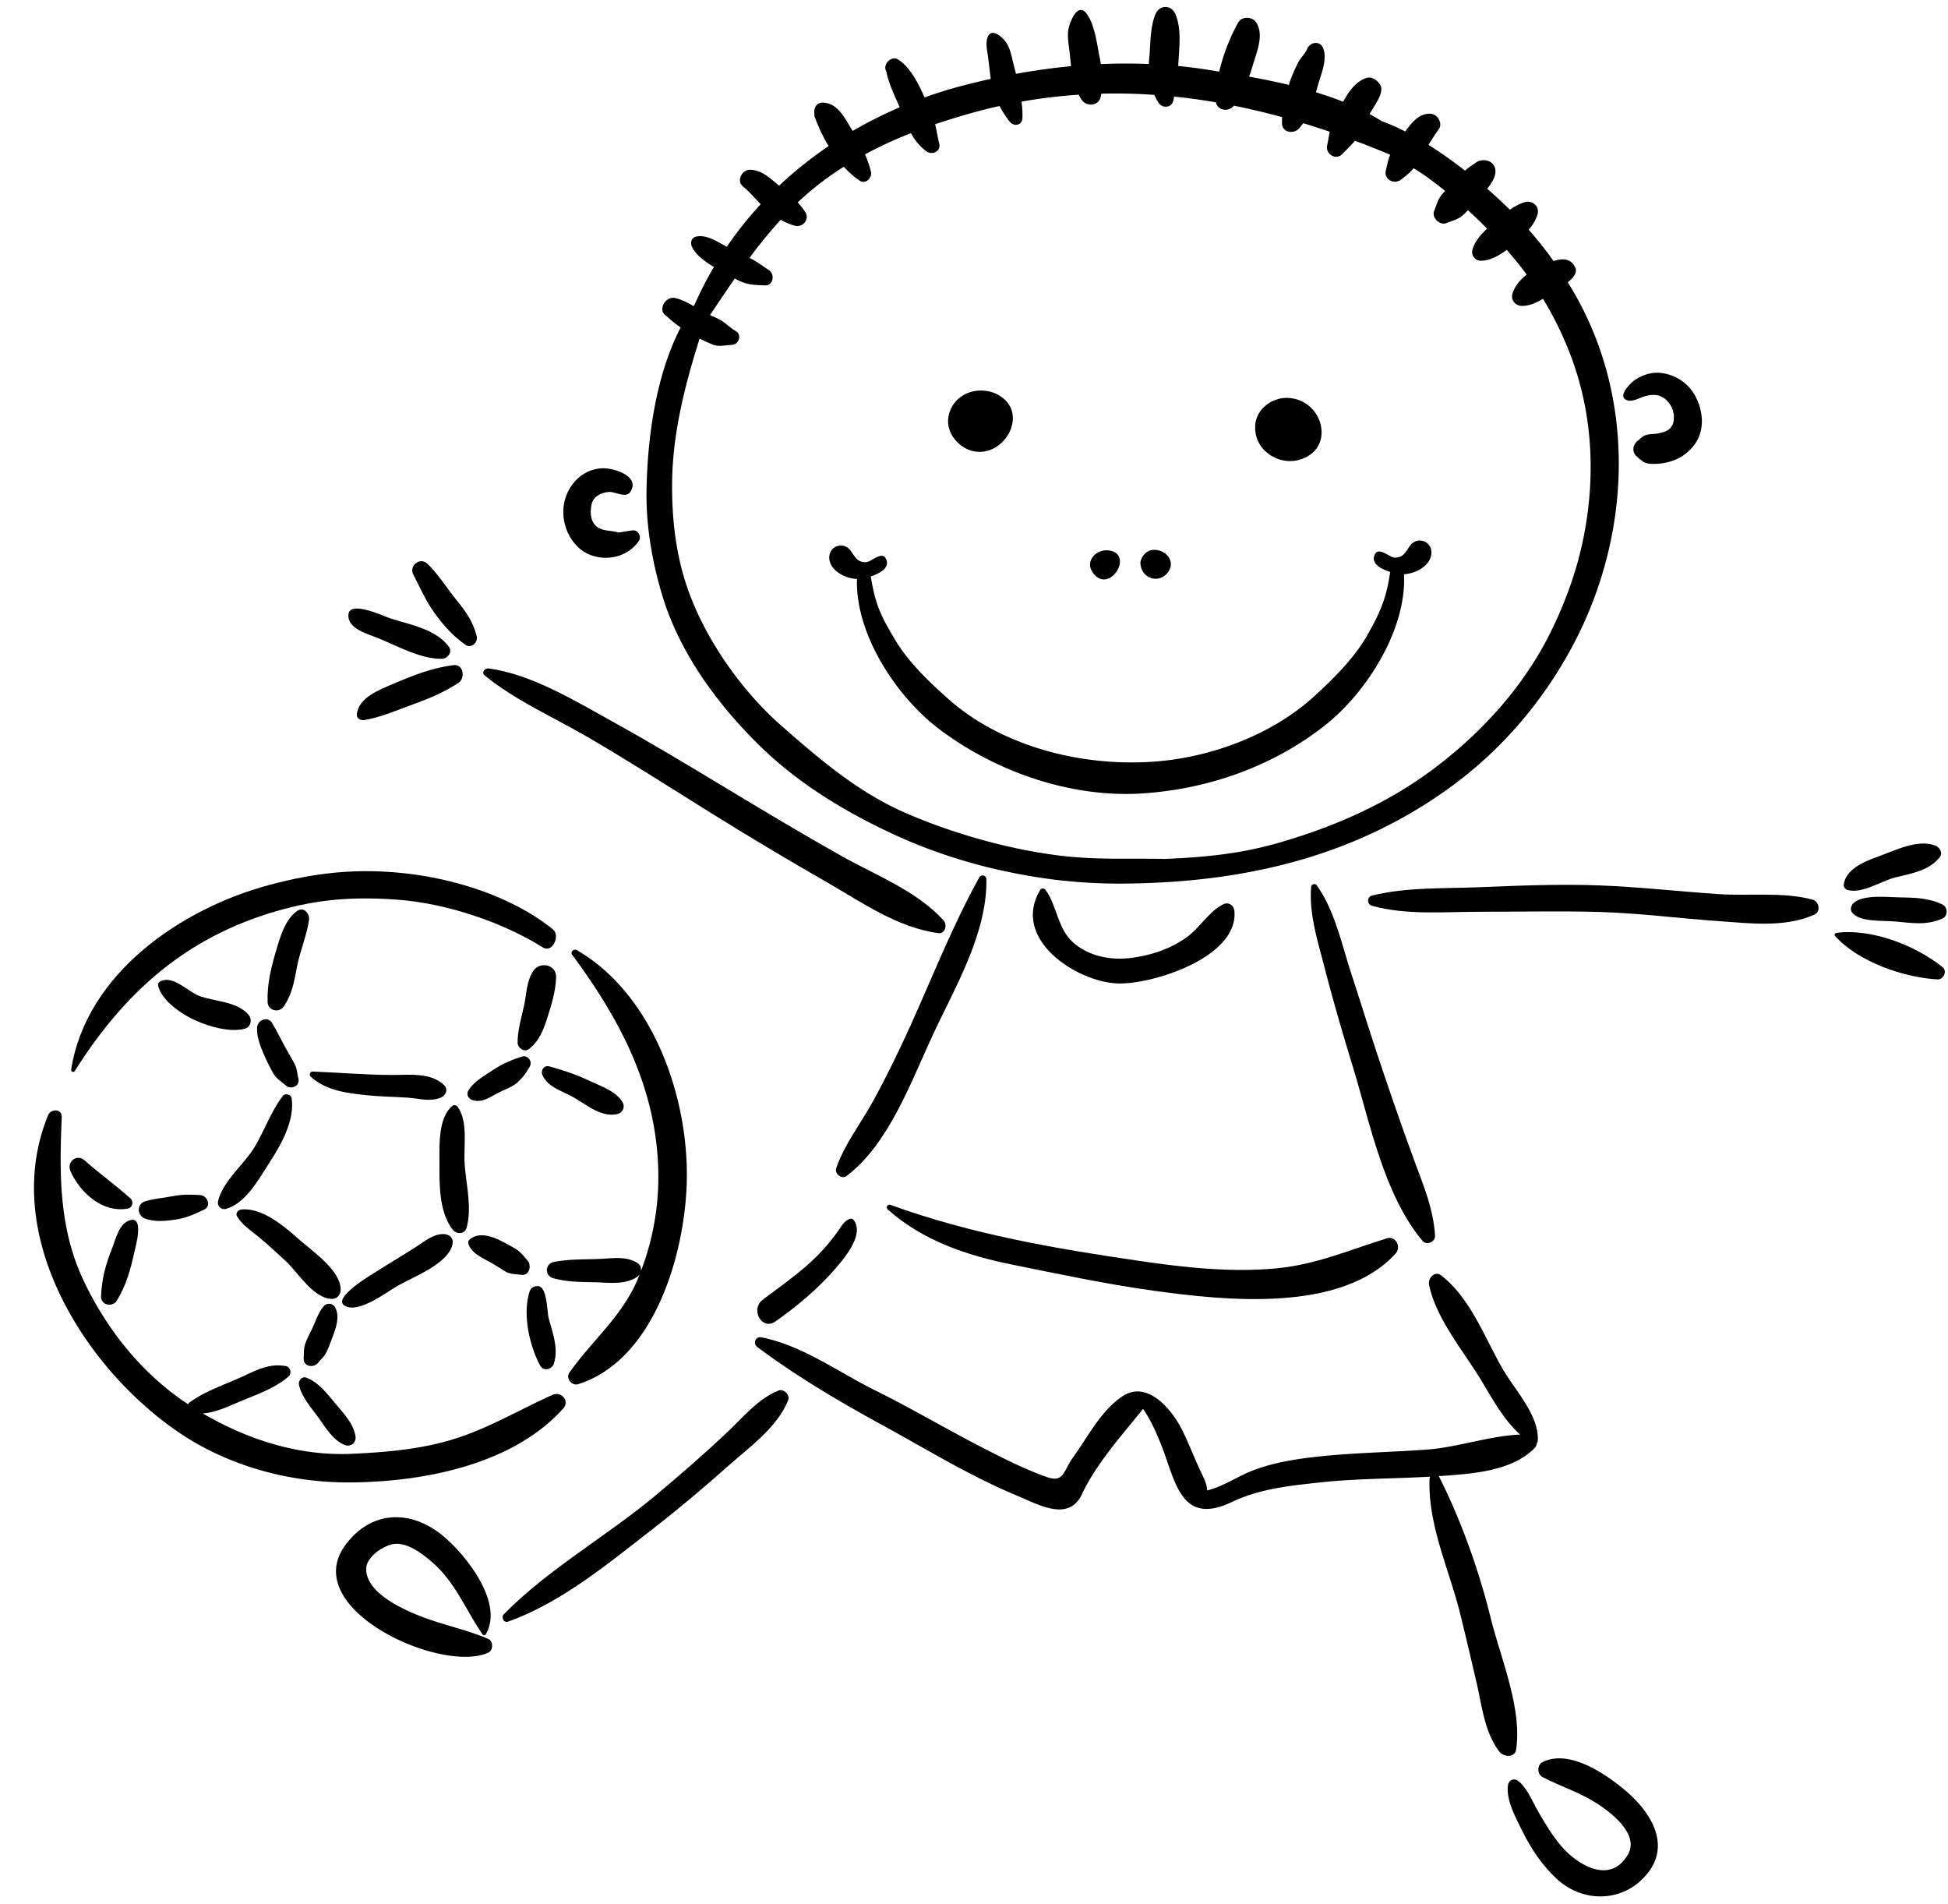 <?xml version="1.0" encoding="UTF-8"?><svg xmlns="http://www.w3.org/2000/svg" xmlns:xlink="http://www.w3.org/1999/xlink" height="2632.9" preserveAspectRatio="xMidYMid meet" version="1.0" viewBox="-47.0 -9.6 2693.8 2632.9" width="2693.8" zoomAndPan="magnify"><g data-name="Layer 2"><g id="change1_1"><path d="M1242.06,1423.17c31.11-67.15,76.08-141.44,75-217.31-.08-5.07-7.1-7.21-9.68-2.62-36.11,64.62-63.91,135.41-94.36,203-16.26,36.07-33.58,71.6-52.57,106.34-17,31-39.37,59.29-51.1,92.73-2.66,7.62,7.48,16.11,14.28,11C1181.59,1572.55,1212.4,1487.19,1242.06,1423.17Z"/><path d="M1660,1249.83c-.77-8-8.29-12.94-15.78-9.06-20.32,10.55-32.5,33.26-51.7,46.53-23.09,16-51,25-78.74,27.84-26.76,2.71-54.73-3.05-75.54-20.65-23.18-19.62-22.76-50.61-39.29-73.58-1.89-2.64-5.82-3.05-7.63,0-40.17,67.6,49.42,126.37,106.07,129.1C1545.42,1352.35,1666.13,1314.05,1660,1249.83Z"/><path d="M1937.44,1698.92c-2.25-38.31-16.69-71-29.72-106.82Q1882.87,1524,1860,1455.19c-13.42-40.1-25.91-80.53-39-120.75s-22.2-84.69-46.91-119.76a4.34,4.34,0,0,0-8,2.17c-2.91,37.19,8.81,73.21,18,109,12.05,46.83,25.56,93.14,39.69,139.37,23.83,77.89,43.15,177.61,96.51,240.84C1925.9,1712.67,1937.94,1707.34,1937.44,1698.92Z"/><path d="M1353.87,1739.05c64.36,13,128.38,26.65,193.44,35.69,98.68,13.68,260.14,31.57,335.61-51.21,8.12-8.93.35-25-12.26-21-52,16.1-97.69,36.31-153,41.48-62.37,5.84-126.09-1.14-187.79-10.16-118.28-17.25-233.34-37-345.81-77.75-3.53-1.3-6.39,3.8-3.65,6.26C1229.38,1706,1290.34,1726.23,1353.87,1739.05Z"/><path d="M1128.46,1675.5c-7.65,2.8-10.49,8.08-15.13,14.77a264.54,264.54,0,0,1-32.58,38.67c-22.39,21.92-48.23,39.63-73.07,58.5-17.41,13.22-1.1,43.06,17.54,30,29.8-20.9,58.18-44.75,82.15-72.18,12.58-14.36,42.13-48.84,25.71-68.55A4.62,4.62,0,0,0,1128.46,1675.5Z"/><path d="M1029.46,1912.92c-28.74,11.91-47.25,35.31-69.68,56.54-32.4,30.71-66.14,60-100.4,88.61C792,2114.29,711.05,2159.7,649.64,2222.23c-4.06,4.12,0,12.27,5.91,10.15,73.92-26.15,140.31-81.78,201.68-129.38,35.3-27.38,69.45-56.24,102.83-85.92,29.88-26.56,67.58-53,82.84-90.71C1045.86,1919.05,1036.81,1909.87,1029.46,1912.92Z"/><path d="M628.1,2256.26c-30.32-13-62.24-19.1-93-31.12-25.37-9.9-74.68-32-75.76-64.46-.56-16.64,20.67-31,34.28-34.8,20.26-5.65,42.79,12.18,56.78,24.17,32.38,27.77,46.3,65.9,69.83,99.79a2.68,2.68,0,0,0,4.57,0c25.45-43.61-27.55-109.49-58.77-135.64-44.92-37.6-100.21-35.73-135.61,12.61-64.53,88.2,133.2,178,197.67,148.5C635.19,2272.08,635.46,2259.4,628.1,2256.26Z"/><path d="M2049.67,2408.92c8.25-57.18-21.6-126.28-35.32-181.8-16.29-66-40.85-134.95-71.67-195.88,44-3.12,99.93-6,132.36-38.65a10.52,10.52,0,0,0,3.08-6.79,4.38,4.38,0,0,0,1.31-2.66c2.79-34.59-30.17-69.22-47-97.76-26.11-44.11-45.14-99.83-86.73-131.81-8.66-6.65-18.19,4.28-16.54,12.72,9.24,47.44,49.77,94.6,74.27,136,12.68,21.44,30.25,52.62,51.75,71.49-42.69,1.78-86.52,17.67-129.53,20.81-48.83,3.55-97.64,4.18-146.37,9.26-34.14,3.57-69.39,8.9-101.07,22.53-13.84,5.94-37.2,20.42-55.88,24.61-.55-9.29-4.73-17.32-9.28-26.93-8.83-18.71-16-38-25.32-56.61-15.17-30.31-48.62-68.35-81.68-47.13-29.93,19.21-48.49,56.31-68.77,84.37-14.27,19.74-12.81,36.28-36.8,27.77-30.28-10.74-59.13-25.36-87.67-40-50.52-25.88-99.3-54.94-150.21-80.12-51.89-25.67-98.86-61.29-156.48-73-8.57-1.73-12.36,8.56-5.71,13.52,54.55,40.72,112.89,75.09,172.53,107.69,61.41,33.52,121.25,70.56,186,97.46,29.88,12.38,72.08,37.49,90.54-2.34,19.22-41.5,57.1-83.56,84.23-117.41.13.16.28.37.4.53,10.44,15.27,17.74,32.11,24.65,49.21,19.55,48.43,26.32,112.85,97.15,79.3,39.29-18.65,79.08-22.65,123.32-27.43,50.29-5.46,101.07-4.92,151.55-7.94a6.76,6.76,0,0,0-.92,3c-2.49,64,27.47,126.19,42.59,187.44,7.76,31.43,15.08,63,22.44,94.48,7.54,32.23,10.95,68.31,31.37,95.12C2032,2419.48,2047.87,2421.37,2049.67,2408.92Z"/><path d="M2233.53,2577.46c29-39.71.53-83-31.27-110.21-27.78-23.74-78.8-59.24-116.06-40.69-8,4-7.72,16.73,0,20.76,24,12.56,49.86,20.6,73.13,35.18,20.61,12.93,61.15,43.34,44.92,71.73-24.17,42.26-69.49,14.81-91.54-10.66-12.86-14.86-23-32-32.8-48.91-7.8-13.43-14.86-31.91-27.17-41.75-6.13-4.91-13.5-1.59-14.5,6-2.75,20.67,11.59,46.16,20.52,64.17,12,24.22,27.29,46.73,47.21,65.14C2143.87,2623.26,2202.18,2620.39,2233.53,2577.46Z"/><path d="M1999.38,1217c-49.11,2.06-101.47-.36-149.3,11.65-7.07,1.77-6.82,12.14,0,14,47.76,13.33,100.12,8.3,149.3,8.33,55.27,0,110.49-1.32,165.76.28,54.77,1.57,109.24,8.8,163.87,12.6,43.74,3.07,92.5,9.4,133.24-9.08,9.19-4.17,6.06-18.24-2.69-20.59-41.28-11.07-87.82-4.74-130.55-7.67-54.68-3.75-109.09-9.85-163.87-12C2109.91,1212.47,2054.56,1214.71,1999.38,1217Z"/><path d="M2508,1220.82c20.13,5.67,46.17-12.41,66-17.34,22.31-5.56,47-9.25,61.55-28.27,4.63-6-.68-13.7-6.46-15.89-24.82-9.38-57.66,7.85-81.17,16.17-17.91,6.34-43.14,17.42-45.28,38.23C2502.26,1217,2505.09,1220,2508,1220.82Z"/><path d="M2517.46,1237.85c-5,3.78-7.06,10.81-2,15.73,12,11.73,40.72,9.32,56.79,10.71,23.88,2.07,45.3,6.08,67.3-4.23,7.27-3.42,7-15.38,0-18.89-19.69-9.8-39.21-9.66-61.24-10.14C2561.42,1230.67,2531.54,1227.25,2517.46,1237.85Z"/><path d="M2632.43,1344.46c8.1.41,13.64-11.36,7-16.78-37.22-30.09-98.42-53.94-146.7-47.53-2.26.3-3.55,2.67-1.87,4.53C2522.78,1320.22,2585.76,1342,2632.43,1344.46Z"/><path d="M765.54,1009.36c57.55,33.5,113.64,69.54,170.17,104.75q78.54,48.92,158.84,94.93c49.3,28.21,99,63.85,156.07,71.48,9.62,1.27,12.57-11.7,7.26-17.53-37.6-41.4-94.22-62.57-142.41-89.75-53.73-30.3-106.66-62-159.47-93.85-52.21-31.51-104.42-62.9-157.82-92.4-51.41-28.4-110.35-64.4-169.41-72.45-4.93-.67-10.62,5.47-5.59,9.6C665.28,958.71,718.51,982,765.54,1009.36Z"/><path d="M553.24,837c12.82,17.84,25.62,32.41,43.58,45,8,5.57,17.43-3.56,15.41-11.85-4.81-19.69-14.31-33.37-27.05-49-13.71-16.77-25.49-36.17-41-51.25-10.33-10-26.14,2.65-19.55,15.08C534.09,802.87,541.3,820.43,553.24,837Z"/><path d="M476.14,872.76c26.31,10.78,59.53,29.31,88.29,28.42,7.53-.24,14.62-9.41,9.44-16.45-18.06-24.57-53.22-30.53-80.86-39.27-7.41-2.35-56.65-25.88-58.17-5.47C433.36,860,461.26,866.66,476.14,872.76Z"/><path d="M497,935.76c-18.63,8-48.54,18.91-50.55,42.42-.49,5.69,5.46,8.48,10.17,7.74,21.26-3.35,42.24-12.41,62.44-19.79,24.77-9,45.72-17.25,67.73-31.47,10-6.45,7.36-26.51-6.69-24.68C550.21,913.84,525,923.85,497,935.76Z"/><path d="M731.66,1938c9.66-10.68-2.35-24.63-14.72-19.08-42.44,19.06-82.42,42.66-126.68,57.91-48.52,16.73-99.88,21.24-150.8,23.54-73,3.3-143.67-19.42-206.06-55.84,17-1.09,33.37-8.81,49.17-15.52,23.51-10,50.24-18.71,69.61-35.69,4.59-4,2.41-13.07-3.76-14.18-21.65-3.94-38.31,4.25-57.64,13.34-24.37,11.42-54.17,20.87-75.65,36.94a8.7,8.7,0,0,0-2.09,2.36c-63.06-41.4-111.44-101.88-143.78-169.5-35-73.22-34.18-148.68-30.87-227.48.5-11.72-15-11.86-18.86-2.55-66.55,162.18,47.9,347,178.49,437,70.32,48.44,156.66,71.54,241.44,70.68C540,2038.91,661.81,2015.28,731.66,1938Z"/><path d="M51.44,1468.94c-.48,3,3.29,4.91,5,2.12,68.44-108.65,153.81-184.83,279-221,57.42-16.59,105.18-20,164.61-16,72.57,4.94,150.75,33,203.34,66.08,14,8.83,24.44-16.64,14.39-24.72-59.14-47.64-140-70.31-203.6-77.47-66.45-7.49-124.39-1.3-188.71,15.9C203.56,1246.54,72.4,1336.13,51.44,1468.94Z"/><path d="M740.37,1888.16c-5.5,7.83,3.57,18.64,12.22,15.91,108.5-34.42,149.9-188.44,150.23-288.46.38-115-49.35-252.22-152.33-311.69-3.77-2.16-9.23,2.43-6.34,6.35,65.5,88.65,115,181.23,119,293.78a363.58,363.58,0,0,1-24,144.1,10.89,10.89,0,0,0-5.19-12c-15.7-9.24-32.74-6.1-50.43-5.3-22,1-44.18,0-65.78,4.53-3.82.8-7,4.32-8,8a7.1,7.1,0,0,0-.51,3.37c.17.91.33,1.82.51,2.73.71,3.85,4.41,6.94,8,8,18.46,5.35,37.65,5.3,56.74,5.69,19.73.41,42.44,4.07,59.47-7.35a12.32,12.32,0,0,0,3.67-3.92c-1.17,2.94-2.24,5.9-3.5,8.79C812.11,1811.5,771.34,1844.16,740.37,1888.16Z"/><path d="M254.54,1651.05c-1.57,6.44,4.17,12.52,10.72,10.75,27.53-7.49,45.41-41,60-63.44,16.33-25.13,35.64-58.79,31-89.77-.77-5.08-8.84-7.22-12-3.17-16.18,20.74-25.43,47.78-39,70.45C290.39,1600.59,261.42,1622.83,254.54,1651.05Z"/><path d="M286.49,1662.68c-4.59.57-8.26,5.08-5.52,9.63,7.11,11.86,18.79,19.14,29.32,27.86,12.9,10.7,25.28,22.08,37.57,33.48,18,16.67,38.05,51.76,64.25,52.58,6.68.18,11.7-5.6,11.93-11.92,1-27.34-39.47-54.22-58.05-70.79C346.23,1685.88,314.77,1659.22,286.49,1662.68Z"/><path d="M578.78,1710.44c1.55-7.42-3.19-12.93-10.43-13.71-14.24-1.52-26.9,8.88-38.34,16.39-18.34,12-37.35,23-55.82,34.81-4.48,2.89-63.66,37.19-44.17,47.93,19.7,10.84,58-19.53,74.51-28.72C526,1755.14,573.22,1737.27,578.78,1710.44Z"/><path d="M493.9,1476.61c-36.46-.18-72.17-3.35-108.48-4.74-3.49-.15-5.51,4.58-2.88,7,21.52,19.48,49.49,22.72,77.46,25.7,18.71,2,37.62,2.11,56.38,3.37,17.13,1.13,30,6.14,46.1,0,7-2.64,10.67-11.52,4.58-17.35C548.24,1472.6,518.51,1476.75,493.9,1476.61Z"/><path d="M585.8,1520.65a4.87,4.87,0,0,0-7.46-1c-19.84,16.66-17.52,55.17-17.6,78.91-.11,29.77-.65,66.85,18,91.59,5.27,7,17,7.22,19.57-2.57,7.6-28.5-1-60-2.8-89C594.05,1574.76,600.5,1540.66,585.8,1520.65Z"/><path d="M600.68,1498.12c-3.11,5.12-.06,11.4,5.34,13.13,14.68,4.76,26.48-5.57,39.05-11.49,7.77-3.67,17.85-7.4,24.11-13.39,7.46-7.14,11.38-12.56,16.41-21.39,4-7-2.56-16.23-10.59-13.8a155.88,155.88,0,0,0-41.74,19.51C622,1478.18,607.86,1486.26,600.68,1498.12Z"/><path d="M690.41,1332.76c-9.35,14.09-9.35,32.75-12.9,48.89-3.62,16.5-8.85,33.28-8.73,50.32.05,7.13,9,13.73,15.47,8.88,14.42-10.72,20.61-27.52,25.94-44.22,5.56-17.44,11.43-37,11.82-55.31C722.4,1323.61,699.35,1319.26,690.41,1332.76Z"/><path d="M746.16,1507.54c18,10.38,39.47,28.75,61.39,22.81a10.91,10.91,0,0,0,6.47-15.89c-9.45-15.91-30.88-22.65-46.95-30.29-17.54-8.33-35.74-14.18-54.39-19.42-7.6-2.14-12.38,5.92-9.44,12.29C711.1,1494,731.09,1498.82,746.16,1507.54Z"/><path d="M308.6,1410.78c-1,12.93,5,27.73,10.18,39.33a265,265,0,0,0,12,24c4.46,7.81,11,11.33,17.46,17,7.54,6.6,20.29.41,17.34-10.08-1.75-6.24-1.71-12.5-4.63-18.44-3.14-6.37-6.76-12.47-10.28-18.64-7.34-12.84-13.72-26.13-21.16-38.85C323.57,1394.94,309.43,1400.06,308.6,1410.78Z"/><path d="M153.86,1675.29c13.1,4.67,27.37,3.26,40.92,1.39,15.9-2.16,26.47-7.37,40.6-14,10.36-4.92,4.32-19.37-5.41-20-13.83-.87-24.59-1.14-38.37,1.54-12.47,2.46-25.59,3.33-37.74,7C141.46,1654.85,142.43,1671.2,153.86,1675.29Z"/><path d="M393.29,1874c2.81-3.87,6.58-6.46,9.41-11.13,4.18-6.94,6.89-15.32,9.77-22.85,4.89-12.86,11-29.27,3.91-42.34-2.89-5.34-11-6.44-15.16-2-8,8.69-11.79,21.83-16.89,32.43-3,6.22-6.44,12.43-8.83,18.92-2.77,7.53-2.18,13.63-2.58,21.42C372.31,1880.35,387.44,1882.08,393.29,1874Z"/><path d="M366.44,1905.25c3.77,16.82,16.8,31.07,26.69,44.75,10.1,14,19.38,30.34,35.51,37.76,9,4.12,17.56-2.52,15.89-12.22-3-17.48-16.3-30.87-27.33-44.11-11.55-13.86-23.27-29.68-40.57-36.37C370.35,1892.64,365.2,1899.68,366.44,1905.25Z"/><path d="M718.79,1876c7-21.33-1.65-42.68-7.14-63.53-2.19-8.38-1.77-44.59-15.32-43.91l-1.16.07a10.43,10.43,0,0,0-9.8,7.45c-10,30.5-.38,74.81,14.65,102.35C704.5,1886.59,716.13,1884,718.79,1876Z"/><path d="M682.54,1733.13c-5.76-6.62-9.71-12.15-17.53-16.73-7.12-4.16-14.37-8.08-21.79-11.68-12.47-6-30.34-11-41.4.19a4.85,4.85,0,0,0-1.25,4.73c4.33,13.22,18.33,19.35,29.71,25.52,7.21,3.91,14,8.51,21,12.77,7.24,4.41,15,4,23,5C685.34,1754.28,688.36,1739.8,682.54,1733.13Z"/><path d="M364.14,1249.72c-17.12,11.74-23.93,36.65-29.51,55.63-6.91,23.51-12.33,45.8-11.6,70.11.37,12.38,16,16.16,22.63,6.12,11.41-17.28,14.2-34.07,18-54.44,4.08-21.72,13.74-43.48,16.68-65C381.52,1253.7,373.17,1243.53,364.14,1249.72Z"/><path d="M229.27,1367.6c-16.2-5.71-37.35-30.2-55.2-20a5.06,5.06,0,0,0-2.28,5.62c4.2,19.07,28.46,36.3,44.71,44.66,20.17,10.35,52.24,20.53,74.71,14.86,9.05-2.28,10.91-13.31,5.21-19.73C280.46,1375,250.87,1375.25,229.27,1367.6Z"/><path d="M69.85,1594.65c-11-9.63-25,2.28-19.39,14.95,13.23,30,45,58.39,79.61,51.65,6-1.16,8-9.7,3.61-13.66C113.18,1629.07,90.73,1613,69.85,1594.65Z"/><path d="M107.86,1716.58c-8.83,22-14.34,42.91-15.11,66.35-.39,11.93,15.71,15.28,21.61,5.85,13.5-21.58,19.54-44.61,25-69.58,1.29-5.94,12.42-45.11-4.86-42.13C117.93,1679.91,113.11,1703.52,107.86,1716.58Z"/><path d="M815.43,756.1a51.68,51.68,0,0,0,21.1-18c3.83-5.75-1.16-15.12-8.3-14.45-6.83.63-13.49,2.28-20.3,3-8.67-3.13-18.32-1.54-27.11-6.43-11.66-6.47-12.15-21.46-9.66-32.86,2.43-11.09,14.61-16.59,25-16.8,7.42-.16,22.44,8.58,28.13.35,15.19-21.93-22.13-33.54-37.76-33.11-24.39.68-43.32,17.41-51.09,39.71-8.31,23.86-1.25,51.79,16.71,69.13C768.84,762.72,795,765.72,815.43,756.1Z"/><path d="M2202.39,543.52c7.83,3.17,17.79-3.22,25.35-5.32,6.47-1.81,12.64-2.45,18.51-1,10.17,2.61,17.15,11.86,19.91,20.14.34,1,1.39,6.48,1.52,6.39.05,2.23-.15,7,0,7.12a46.69,46.69,0,0,1-2,7.63c.82-2.33-2.64,3.61-2.24,3.15-3.46,3.9-7.36,5.6-14.46,7.29a54.06,54.06,0,0,1-10.52,1.56c-4.59.29-9.24.77-13.29,3.15l-4.12,3.17c-.5.6-.73.91-1.12,1.37-9.26,5.26-12,18.47-1.37,24.73-5.08-3,7,6,6.61,5.82,4.86,2.86,10.74,3.14,16.22,3a79.28,79.28,0,0,0,23.29-3.84,63.7,63.7,0,0,0,31.79-23.1c14-19.39,12-44.44,1.83-65a61.68,61.68,0,0,0-51.64-34c-11.82-.57-23.84,3.67-33.4,10.36C2207.93,520.06,2189.14,538.15,2202.39,543.52Z"/><path d="M847.05,668.07c-.88,48.87,7.66,98.72,21.71,145.36C892.93,893.74,946,965.36,1005.2,1023c52.88,51.46,118.22,90.84,184.88,121.53,68.15,31.36,140.9,51.28,215.14,61.28a735.89,735.89,0,0,0,106.89,6.12c162.91-1.86,316.46-37.37,449.82-135.62,69.18-51,125.43-117.33,165.8-193,83.83-157.09,88.59-351.27-6.72-502.56,7.4-6.07,13.36-13.24,10.68-19.64-6-14.21-18.38-13.54-30.39-9.79-1.81-2.54-3.63-5.16-5.43-7.61-9.13-12.41-18.8-24.28-28.88-35.72,5.51-6.53,10.06-13.66,12.29-21.67,2.82-10.1-6.73-19.16-16.64-16.65-7.73,2-14.89,6-21.68,10.73q-15.15-15-31.35-29c6.93-8.65,12.88-18.46,11.05-27.51-2.68-13.15-20.16-15.45-28.49-7.25a82.46,82.46,0,0,0-13.27,9.68c-2-1.55-4-3.14-6-4.67-12.91-9.78-28.1-20.68-44.55-31,4.35-7,8.79-13.88,13.44-20.53,7.44-8.41-.59-22.44-11.29-22.51-16-.12-25.57,12.79-34.25,24.61a283.12,283.12,0,0,0-32.63-14.37q-8.12-5.13-16.67-9.77c4.83-9.48,21.78-30,14.43-40.81-.23-.34-.46-.68-.7-1-4-5.87-11.79-10.6-19.13-7.79-14.95,5.73-23.58,19-31.25,32.59-12.19-4.87-24.73-9.2-37.49-13.09.7-2.57,1.41-5.13,2.11-7.71,4.22-15.68,13.6-36,8.28-52.17-3.89-11.81-18.19-10.4-22.58,0-2.68,6.39-9.43,12.58-12.65,19.16A222,222,0,0,0,1737.86,100c-.92,2.57-1.72,5.19-2.61,7.77-18.38-4.41-36.84-8.11-54.94-11.4,1.84-5,3.56-10.24,5.15-15.78,5.21-18.18,15.61-40.86,5.14-58.36-5.59-9.36-20.3-10-25.75,0A270.76,270.76,0,0,0,1639,89.39l-15.47-2.47q-20.58-3.27-41.3-5.27c.23-3.16.46-6.32.64-9.49,1.15-20.38,3.68-42.63-4.34-61.94-5.65-13.63-22.12-13.63-27.78,0-7.69,18.55-6.55,42.05-8.66,61.94-.24,2.24-.37,4.49-.49,6.72q-33.12-1.36-66.27.13c-.63-3.79-1.35-7.63-2.13-11.65-3.44-17.61-6.35-40.73-16.16-56.08-13.37-20.88-24.56,9.87-26.39,18.58-2.25,10.79.53,24.07,1.69,34.91.63,5.87,1.15,11.56,1.8,17.12-25.54,2.41-51,6-76.19,10.59-.91-3.64-1.84-7.25-2.76-10.79-3-11.27-5.14-26.83-13.32-35.77-18.05-19.74-27.57-8-23.82,14.54,2.11,12.66,3.15,25.66,4.94,38.39,0,.2.07.39.11.6q-19.23,4.23-38.26,9.17-27.06,7.08-53.18,16.49c-8.52-18.4-19.1-40.91-36.33-52.2-10-6.56-22.17,7-16.81,15.81,3.4,17.18,11.49,33.78,18.64,50a594.2,594.2,0,0,0-65.07,32.73c-.49-.79-.93-1.59-1.42-2.38-9.66-15.4-18.51-35.21-38.67-36.76-10.92-.83-14.5,9.08-12.51,17.29h-.66a229.85,229.85,0,0,0,20,42.77,550.44,550.44,0,0,0-68.42,54.72l-.75-.61c-12.17-9.81-23.22-21.25-39.69-21.37-10.94-.06-19,15.35-9.54,23.06,8.87,7.21,16.37,16.28,24.52,24.56a509.7,509.7,0,0,0-46.88,58.81c-12.36-6.58-28.45-17.59-42.79-13.93-6.29,1.61-7.89,8.32-5.53,13.61,5.32,12,18.66,21.11,30.48,28.34a496.75,496.75,0,0,0-26.8,52.18l-1.3,1.84c-8.14-4.69-16.46-9-25.2-11.07-14.42-3.36-25.32,17.88-11.92,25.06a145.34,145.34,0,0,0,19.25,15.56C859.35,510.5,848.3,597.33,847.05,668.07Zm294.48-428c8.25,5.7,17.94-3.64,15.89-12.22a150.2,150.2,0,0,0-8.26-24.07,588.22,588.22,0,0,1,63.61-29.34,75.6,75.6,0,0,0,20.7,24.76c8.16,6.47,21.26.78,18.27-10.63-2.36-9-3.3-17.57-5.64-26.34,16.28-5.55,32.76-10.6,49.34-15.27q19.93-5.62,39.82-10a148,148,0,0,0,13.94,21.62c5.53,7.2,17.38,5.37,17.7-4.79a148.36,148.36,0,0,0-1.26-22.86,729.35,729.35,0,0,1,79-9.62c1.18,2.27,2.44,4.54,3.91,6.8,6.52,10.05,23.35,9.29,26.44-3.46.38-1.61.65-3.17,1-4.74q36.74-.92,73.23,1.66a82.81,82.81,0,0,0,6,11.09c5,7.72,17.74,7,20.18-2.64.5-2,.85-4.06,1.3-6.1q29,3,57.73,7.95c2.33,11.48,17.64,13.72,24.9,4.66q33.4,6.69,66.53,15.75c0,2.49,0,5-.06,7.78-.39,14.37,17.39,16.47,24.68,6.69,1.66-2.21,3.23-4.13,4.77-6q18.35,5.58,36.6,11.8c-1.26,6.1-2.07,12.27-3.6,18.71-2.78,11.78,11.93,21.5,20.86,12.14,6.09-6.39,12.24-11.79,17.53-18.43q23.51,8.79,46.84,18.51c.64.35,1.29.69,1.93,1.05-3,6.79-4,13.56-5.92,21.16-3.38,13.26,11.95,20.6,21.59,12.57,6.33-5.27,11.65-8.79,16.72-15.27,6.52,4,13,8.15,19.15,12.63,8.31,6,16.45,12.34,24.48,18.76-1.29,1.42-2.63,2.82-3.9,4.27-6.27,7.17-7.89,14.83-11.27,23.37-3.68,9.27,7.56,20.51,16.84,16.84,8.48-3.37,16.27-5,23.31-11.32,2.28-2.06,4.38-4.28,6.54-6.44,9.08,8.21,17.89,16.72,26.5,25.44-8.91,8.25-17.47,18.16-20.35,29.36a12,12,0,0,0,11.39,14.95c12.67.2,25.56-7.09,36.08-15,8.15,9.37,16.07,18.92,23.6,28.75,1.38,1.8,2.68,3.66,4,5.48-9.09,7.15-16.67,16.1-19.73,26.74-2.42,8.32,4.21,16.27,12.55,16.49,10.47.26,20.42-4.27,29.71-9.8a471.3,471.3,0,0,1,38.55,79c30.08,79.57,34.28,165.36,18,248.8-9.08,46.5-25.33,91.54-46.37,133.9-37.43,75.31-95.63,139-162.68,189.06-65.32,48.75-141,81.39-219.14,103.07-50.4,14-100.72,18.63-151.58,20.54-46.8-.84-90.12,1.22-135.36-3.48-73-7.58-156.69-31-223.76-60.46-65-28.55-117.07-73.06-170.33-119.75C975.64,943.12,922.4,866.06,899.65,791.17c-13.16-43.36-17.76-89.29-17.22-134.44.81-67.76,17.7-133.74,38-198.2,6,3,12.08,5.72,18.26,8.33,7.91,3.32,18,.66,26.2.38,10.06-.35,14.51-14.11,5.24-19.34-6.48-3.66-11.7-9-17.87-13.22-5.12-3.45-11.56-6-17.41-8.68,11.33-16.92,22.64-33.8,34.21-50.47,2.64,1.29,5.23,2.65,7.91,3.87,11.55,5.23,21.22,4.93,33.46,5.61,12,.65,14.62-15.35,5.74-21.19-9.24-6.08-16.61-12.07-26.7-16.8a653.58,653.58,0,0,1,43.11-52.76,82.36,82.36,0,0,0,20,8.29c10.41,2.68,20.19-8.87,14.21-18.49a94.43,94.43,0,0,0-10.7-13.79,416.24,416.24,0,0,1,63.76-49.35A129.67,129.67,0,0,0,1141.53,240.09Z"/><path d="M1748.85,626.35c52.49-13.93,34.66-84.53-15.7-85.84-20-.55-42.28,14-44.29,37C1685.87,611.61,1719.48,634.1,1748.85,626.35Z"/><path d="M1556.44,789.87a21.59,21.59,0,0,0,12-8.79c11.34-16.19-5.65-32.93-23.1-30.16-8,1.26-15.88,11-15.27,19C1531.3,784.9,1544.59,793.14,1556.44,789.87Z"/><path d="M1138.09,790.85c-2.43,77.37,55.61,163.87,114,207.81,78.86,59.39,183.36,95.49,282.43,88.59,90.39-6.3,178-37.22,249.7-93.19,57.6-44.94,114.11-132.42,110.35-209.74,16-.88,35-11.16,37.59-26.59,3.17-18.36-19.08-27.67-29.75-12.26-5.59,8.09-8.85,16.15-20.78,15.84-6.85-.16-21.51-14.64-26.85-5.38-7.67,13.21,7.86,21.15,20.6,25.19-5.21,38.57-16,59.85-31.76,87.73-17.67,31.21-46.88,60.15-73.19,84.18-58.15,53.12-142.43,84.51-220.49,90.28-79.11,5.86-163.07-9.93-232.66-49a305.86,305.86,0,0,1-52.12-36.89c-26.72-23.58-56.43-52-74.63-82.91-16.24-27.6-27.08-45.3-33.27-87.16,12.63-4.26,28.06-12.47,20.16-25.55-5.51-9.19-19.88,5.55-26.77,5.84-11.9.51-15.32-7.48-21-15.48-10.94-15.24-33-5.54-29.58,12.77C1102.94,780.3,1122.08,790.26,1138.09,790.85Z"/><path d="M1295,613.09c34,11.07,65.3-24.86,57.42-53.79-2.12-7.8-7-15-15.46-20.77-25.16-17-63.87-7.31-71.9,25.38C1259.63,586,1275.93,606.89,1295,613.09Z"/><path d="M1463.76,781.53c3.83,5.58,8.09,8.57,12.29,9.57,20.45,4.93,40.23-35.49,10.58-39.68C1469.52,749,1453,765.71,1463.76,781.53Z"/></g></g></svg>